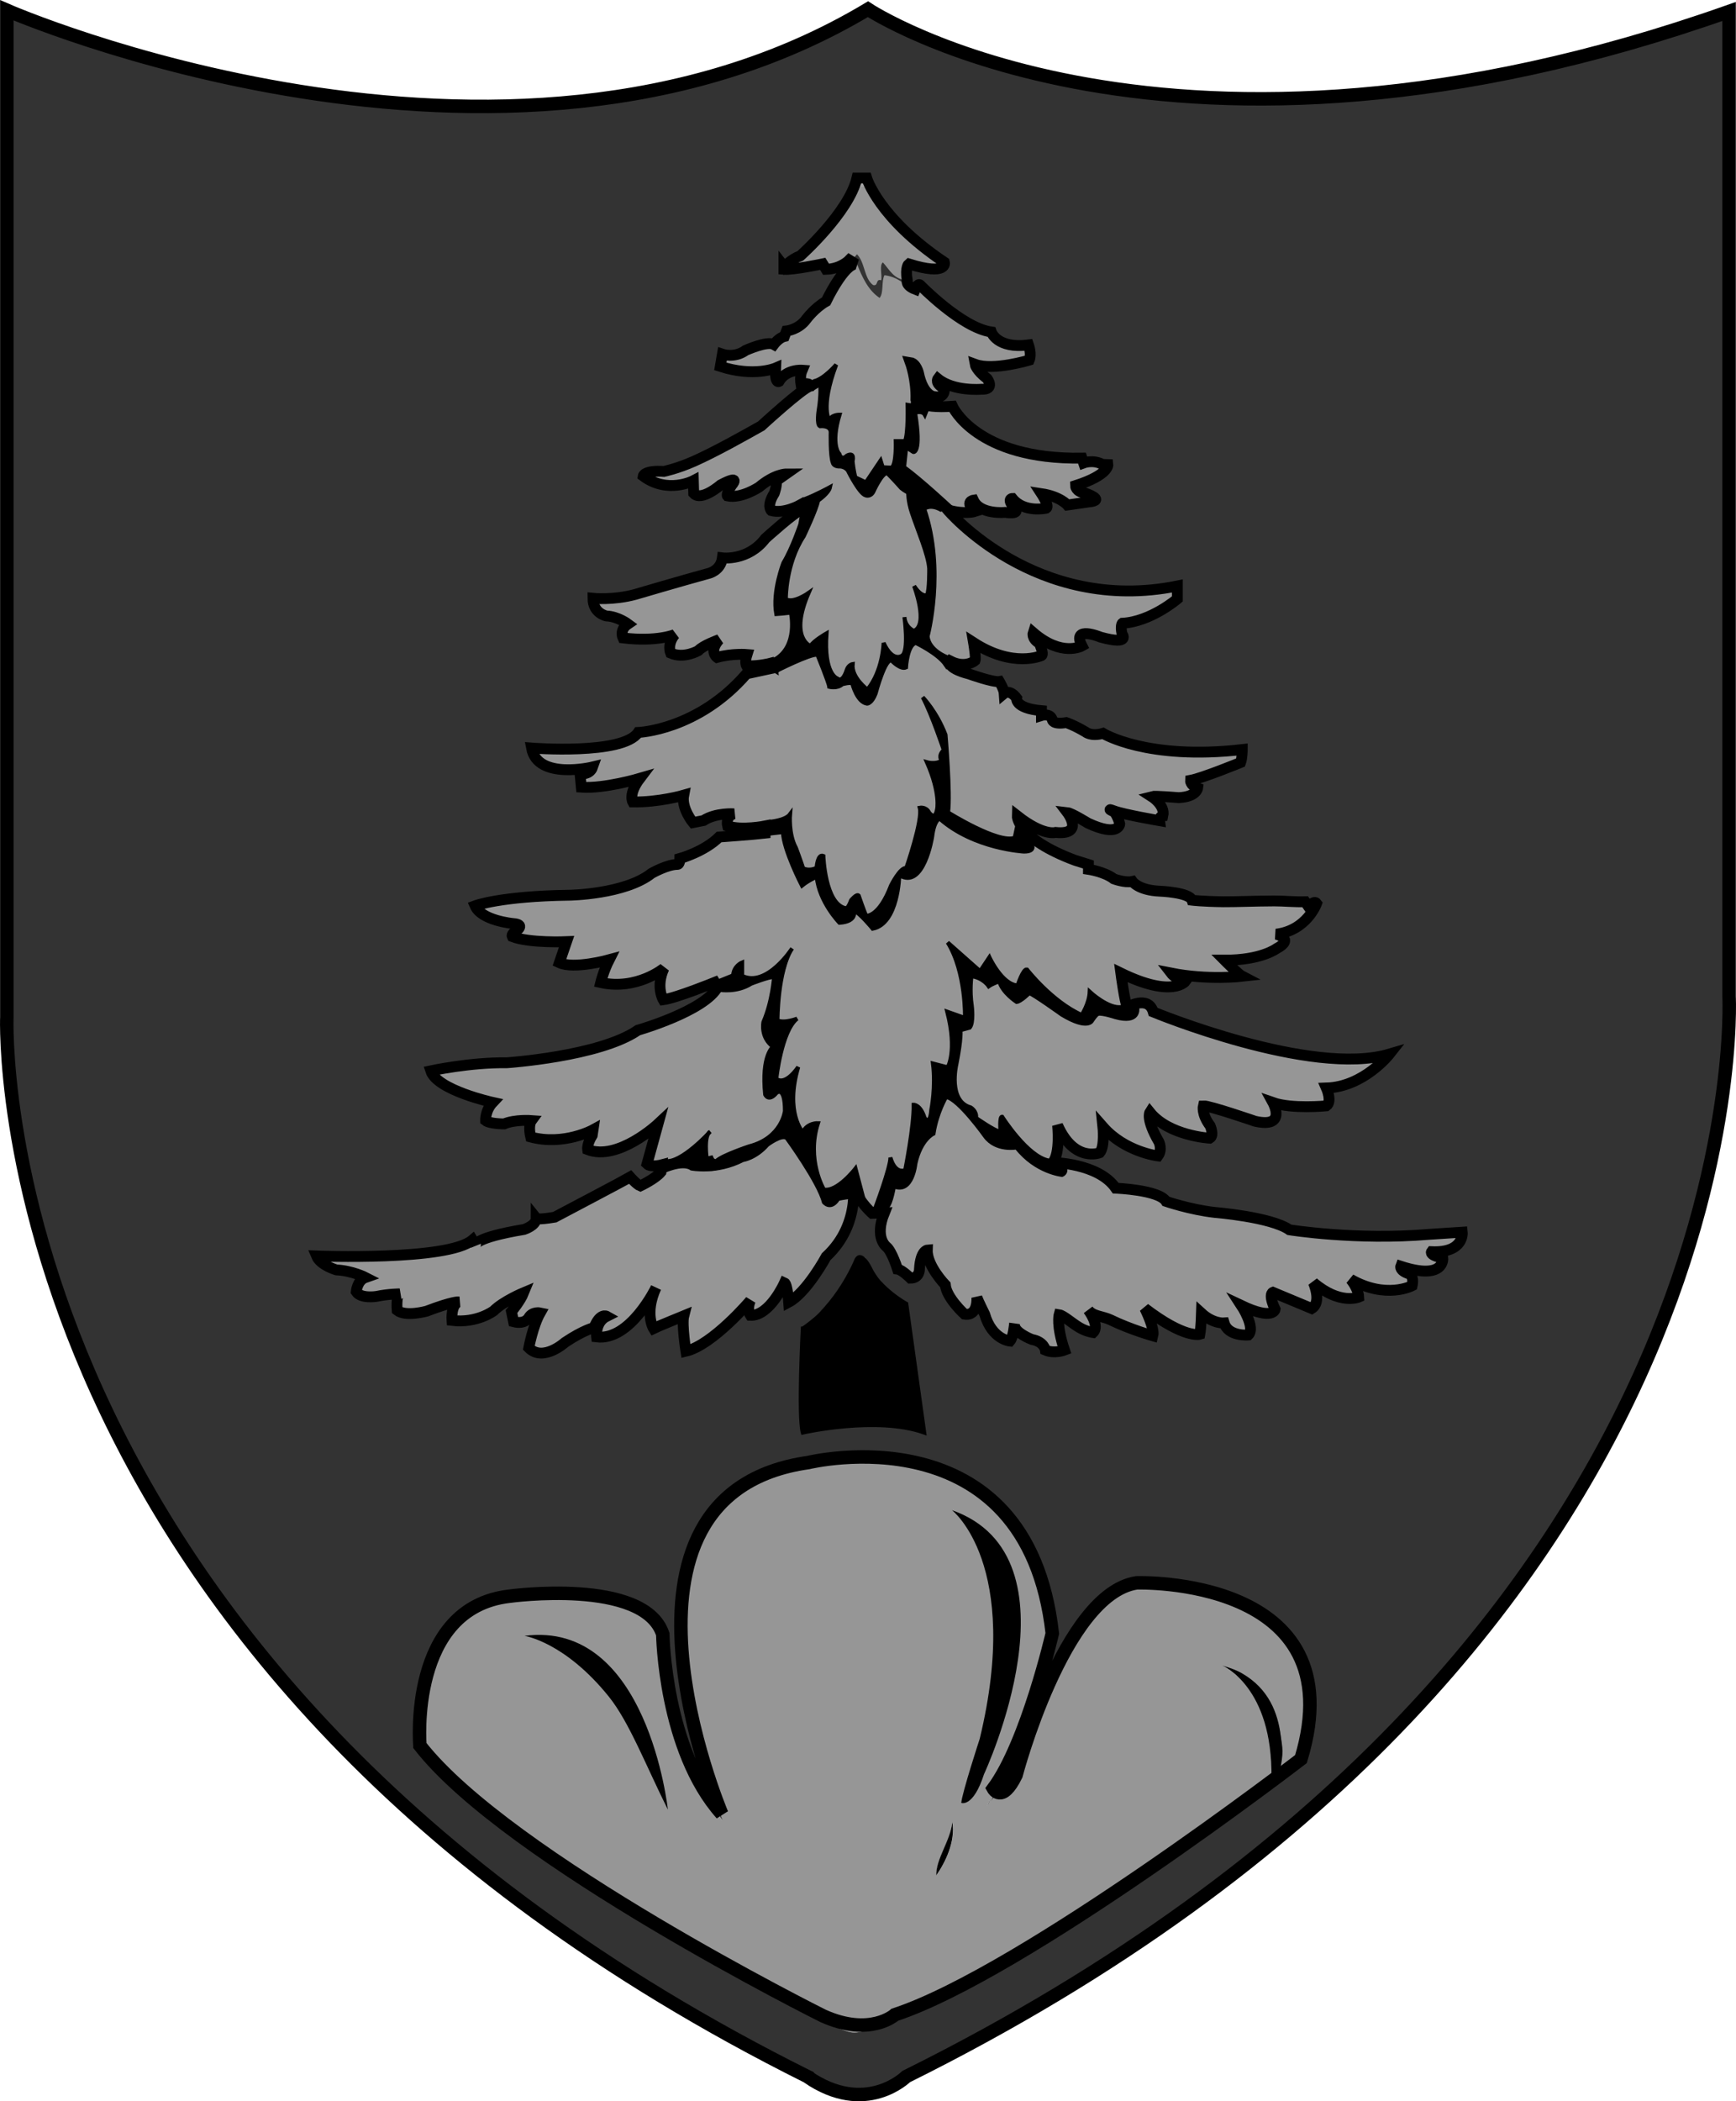 <?xml version="1.0" encoding="UTF-8"?> <svg xmlns="http://www.w3.org/2000/svg" id="Calque_2" viewBox="0 0 190.71 230.71"><defs><style> .cls-1, .cls-2, .cls-3 { fill: none; } .cls-4, .cls-5, .cls-6 { fill: #969696; } .cls-4, .cls-7 { fill-rule: evenodd; } .cls-2, .cls-3, .cls-8 { stroke: #000; } .cls-2, .cls-5 { stroke-width: 1.48px; } .cls-3 { stroke-width: 1.19px; } .cls-5 { stroke: #a6a6a6; } .cls-8 { stroke-width: .44px; } .cls-9 { fill: #333; } </style></defs><g id="Calque_1-2" data-name="Calque_1"><g><rect class="cls-5" x="26.16" y="19.76" width="135.97" height="140.04"></rect><path class="cls-4" d="M107.3,200.23c.34.44.48-.81,1.24-.53.53-2.13,1.74-3.6,3.02-4.98.11-1.43.84-2.24,1.6-3.02,1.04-4.65,3.22-8.16,4.62-12.45,1.42-1.13,2.64-2.46,4.8-2.85.61-.46.94-1.2,1.6-1.6.55.2,1.1-.04,1.42.18,4.82-1.84,9.2.76,12.27,2.49,1.15,1.4,1.81,3.29,3.2,4.45.54,3.08,1.17,6.06,2.13,8.71-.33.74-.45,1.69-.53,2.67-.91.16-1.11,1.02-2.14,1.07,1.16-4.86-1.73-10.48-6.05-11.38,3.68,2.13,5.45,6.17,5.16,12.27-9.75,7.98-20.85,15.81-33.26,22.23-1.86.96-3.81,1.88-6.22,3.02-1.76.83-4.72,2.72-6.4,2.67-1.63-.05-5.42-2.59-6.93-3.38-6.97-3.63-13.39-7.26-19.74-11.2-6.96-5.66-14.88-10.37-20.98-16.9.92-2.34-.13-6.65,1.78-8,0-.59.3-.89.17-1.6.97-1.69,2.92-2.42,3.56-4.44h.89c.85-1.52,3.63-1.12,4.8-2.31,2.13-.73,3.77-.17,5.87,0,.4.03.85-.27,1.24-.18,1.02.24,1.85.9,3.38,1.25,2.09.48,3.73,1.91,4.98,3.02.17,1.19.45,2.28.36,3.73,1.64,4.52,2.43,9.9,4.44,14.05.91.57,1.09,1.87,1.78,2.67-1.14-3.48-3.44-7.35-3.56-12.45-.09-.44-.47-.59-.53-1.07-.12-.46.2-1.83-.53-2.14.56-3.25-.95-7.47,1.07-9.96.05-1.86.58-3.44,1.24-4.8.2-.4.42-1.25.53-1.42.16-.23.83-.24,1.07-.53.31-.37.25-1.09.53-1.42.21-.24.8-.29,1.24-.71.69-.65,1.06-1.61,1.96-2.13.71-.41,1.81-.46,2.49-.89.7-.43,2.46-1.42,3.91-1.78,2.45-.61,7.68-1.08,10.49-.36,2.12.55,5.04,2.42,7.29,3.02,2.34,2.11,4.76,4.13,6.58,6.76.84,2.64,1.78,5.95,1.6,9.43-.15,2.92-1.69,5.52-1.6,8.36-1.55,3.34-3.18,6.88-4.63,10.31-.32.77-.47,1.63-1.24,2.13ZM102.86,205.92c1-1.43,2.12-3.69,1.78-5.87-.26,2.17-1.8,4-1.78,5.87Z"></path><path class="cls-7" d="M104.63,200.05c.34,2.18-.78,4.44-1.78,5.87-.03-1.86,1.51-3.7,1.78-5.87Z"></path><g><path class="cls-1" d="M85.25,40.53c.15.45-.34,1.53.36,1.42.36-.77,1.9-1.29,2.49-1.25,0,.59-.3.89-.17,1.6,1.93-.15,2.71-1.44,3.91-2.31-.36,1.81-1.77,4.15-.71,6.22.04-.55.63-.56,1.07-.71-.4,1.8-.85,3.27.18,4.8.71.17.53-.53,1.24-.36-.14,1.03.26,1.52.18,2.49.6.05.75.55,1.25.71.69-.73.97-1.87,1.6-2.67.37.04.05.78.36.89h.89c.51-.62.42-1.83.53-2.85h1.07c.35-1.07.1-2.74.18-4.09.69.16.63-.43,1.06-.53-.11-1.49-.09-3.11-.71-4.09,1.49.87.67,4.07,3.38,3.74-.13-.55.61-.22.36-.89-.4-.19-.7-.48-.71-1.07,1.1.99,3.68,1.4,5.51,1.07.27-1.64-1.14-1.59-1.42-2.67,2.09.58,3.87.02,6.05-.53-.04-.56.12-1.31-.18-1.6-1.4.07-3.54-.11-4.09-1.42-3.24-1.09-5.53-3.12-7.82-5.16-.47-.05-.14.69-.71.53-1-.6-1.76-1.43-3.2-1.6-.35.66-.07,1.95-.53,2.49-1.25-.82-1.9-2.24-2.49-3.74-2.07.48-2.24,2.85-3.38,4.27-1.68.81-2.2,2.78-4.27,3.2-.13.82-1.17.73-1.42,1.42-2.38-.21-4.1,1.61-5.69,1.07-.03.52-.48,1.1-.18,1.42,1.97.39,4.04.78,6.05.18Z"></path><path class="cls-1" d="M90.94,29.69c1.26-.4,2.48-.84,3.2-1.78.88.84.78,2.66,1.78,3.38.61.13.23-.72.89-.53.11-.6-.23-1.65.18-1.96.74.8,1.18,1.9,2.67,1.96.11-.54-.23-1.53.18-1.78,1.34.58,2.98.86,3.91-.18-1.41-1.55-3.85-2.08-4.63-4.27-1.7-.38-1.93-2.23-3.2-3.02-.2-.69-.73-1.05-.71-1.96-.52.16-.55.16-1.07,0-.31,1.59-1.53,2.26-1.78,3.91-1.86,1.17-2.76,3.29-4.44,4.62-.72.41-1.86.39-1.78,1.6,1.08-.16,2.84-.24,4.09-.71.42.06.11.84.71.71Z"></path><path class="cls-1" d="M76.18,52.8c.07.58-.23,1.54.36,1.6,1.33.2,2.91-1.67,4.09-1.6-.06.77-.83.84-.71,1.78,2.05.42,4.11-1.99,6.4-2.49-.19.4-.54.65-1.07.71.2,1.42-.99,2.28-.53,3.38,2.16.37,4.97-1.81,6.4-2.67-.21.67-.71,1.07-1.25,1.42-.99,3.81-3.57,6.04-3.56,10.85,1.07.41,1.62-.42,2.49-.71-.8,1.12-1.71,5.26.18,5.87.57-.5,1.08-1.05,1.78-1.42-.03,2.23-.06,4.44,1.42,5.16.82-.25.58-1.55,1.42-1.78.07,1.41.81,2.15,1.6,2.85,1.15-1.16,1.62-3.01,1.78-5.16.56.69.77,2.05,2.13,1.42.66-1.4,0-2.99.18-4.27.22.67.41,1.37,1.07,1.6,1.7-1.29.12-4.07,0-4.98.34.49.59,1.07,1.42,1.07,1.1-4.25-1.27-7.93-2.13-11.38-1.06-.43-1.36-1.61-2.31-2.13-1.18.42-.94,2.26-2.31,2.49-1.03-.75-1.45-2.1-2.14-3.2h-1.24c-.73-1.2-.17-2.68-.53-4.09-.24-.35-1.24.05-1.25-.53-.23-1.96.5-2.82.18-4.45-3.2.84-4.63,3.67-6.58,4.8-3.54,1.5-6.25,3.82-10.31,4.8-1,.08-2.43-.3-2.49.71,1.61,1.05,3.82,1.35,5.51.36Z"></path><path class="cls-1" d="M104.63,44.62c-2.03.16-2.09-.08-3.56-.36.1.49.56.63.53,1.25-.37-.1-.51-.44-1.06-.36-.01,1.43.58,3.55-.18,4.62-.26-.27-.53-.53-.89-.71-.01.76-.3,1.24-.18,2.13,1.45,1.63,3.58,2.58,4.98,4.27.98.07,2.21,1.46,2.84.71-.28-.14-.89-.86-.36-1.24.89,1.19,2.68,1.47,4.8,1.42.2-.75-1.05-.96-.36-1.6.78,1.09,2.11,1.26,3.73,1.07.25-.97-.56-.86-.53-1.6.9.46,2.27.46,2.85,1.25.98-.39,2.28-.06,3.2-.53-.39-1.2-1.97-.25-2.31-1.6,1.41-.55,3.08-.83,3.56-2.31-.95.07-2.01-1.07-2.67-.18,0-.24-.08-.39-.18-.53-5.78-.39-11.71-1.28-14.23-5.69Z"></path><path class="cls-1" d="M65.16,84.28c-.49.23-.62.81-1.42.71.04.56-.12,1.31.18,1.6,2.57.08,4.33-.65,6.4-1.07-.31.88-1.11,1.26-.89,2.67,2.37-.1,3.55-.2,5.69-.89,0,1.42.43,2.42,1.07,3.2,1.42-.1,3-1.17,4.45-1.07-.58.13-.73.7-.71,1.42,3.09.42,4.94-.06,6.93-1.42-.4,2.89.76,4.22,1.42,6.05.61.08,1-.07,1.42-.18.13-.59.09-1.34.71-1.42.37,2.47.57,5.12,2.49,6.05.62-.38.51-1.51,1.42-1.6.29.78.56,1.58.89,2.31,2.76-.51,2.1-4.42,4.45-5.33.7-2.27,1.5-4.32,1.42-6.58.96-.13.7.96,1.78.71.85-1.78-.27-4.4-1.07-5.69.78.24.91.02,1.6-.18-.22-.75.29-.78.36-1.25-.76-1.58-1.22-3.97-2.31-5.69,1.17,1.02,1.47,2.92,2.49,4.09.43,2.59-.1,6.15.36,8.71,1.99,1.2,4.58,2.58,7.11,2.67.56-.78-.12-1.68.36-2.49,1.53,1.52,3.49,2.45,5.87,1.6.19-.96-.22-1.32-.36-1.96,1.69.84,3.23,2.22,5.69,1.78.29-1-.73-1.63-.53-1.96,1.49.52,3.36.67,4.98,1.07,0-.31.14-.46.36-.53.09-1.52-.57-1.29-1.24-2.13,2.56-.07,3.51.67,5.16-.71-.12-.53-.8-.5-.89-1.07,1.78-.42,3.5-1.17,5.51-1.96.11-.43.25-.81.18-1.42-2.82.29-5.02.15-8.36,0-2.32-.11-5.42-.9-6.94-1.78-1.91.41-2.46-.73-3.55-1.07-.64-.2-1.36-.02-1.78-.18-.14-.05-.27-.6-.53-.71-.24-.1-.67.12-.89,0-.08-.05.07-.48,0-.53-.29-.22-1.09-.15-1.78-.53-.76-.43-1.84-2.14-2.31-1.24.02-.68-.45-.86-.54-1.42-4.04-.37-6.91-2.78-9.24-4.27-.71.54-.74,1.75-1.07,2.67-1.08.25-.81-.85-1.78-.71-.98,1.22-1.15,3.24-1.96,4.62-.34-.04-.39.2-.71.18-.69-.55-1.17-1.32-1.42-2.31-1.28-.2-1.46.78-2.49.36-.35-1.25-.97-2.24-1.25-3.56-2.97.41-4.91,1.85-7.82,2.31-3.1,3.01-6.46,5.75-11.92,6.4-2.31,2.07-7.85,1.63-11.73,1.6-.22,2.7,4.91,2.93,6.76,2.13Z"></path><path class="cls-1" d="M124.91,110.07c.13.9-.24,1.31-.53,1.78-1.58.15-2.38-.47-3.74-.53-.43.28-.46.96-1.07,1.07-2.95-.31-4.41-2.11-6.4-3.38-.59.25-.82.84-1.42,1.07-.52-.9-1.68-1.16-1.96-2.31-.62-.03-.75.43-1.24.53-.04-.9-1.1-.79-1.78-1.07-.44,1.56.4,3.97-.18,5.69-.44-.02-.86-.03-1.07.18.08,3.2-1.51,5.84.18,8.01.27.34,1.21.52,1.42.89.24.42-.04.67.18.89.62.63,2.07,1.33,2.67,1.42.11-.48-.23-1.41.18-1.6,1.45,2.04,2.79,4.21,5.51,4.98,1.27-.84.1-2.79.53-4.09.94,1.61,1.71,3.39,4.63,3.02.66-.77.39-2.23.35-2.85,1.44,1.65,3.46,2.71,6.05,3.2.87-1.5-1.48-3.07-.89-4.8,1.65,1.49,3.52,2.77,6.58,2.85.63-1.45-.93-1.96-.71-3.55,2.55.4,5.77,2.74,8,1.24.38-.92-.72-1.28-.35-1.6,1.72.69,3.84.34,5.87.36,0-.31.14-.46.36-.54.26-.85-.44-.74-.36-1.42,3.26-.3,5.47-1.65,6.94-3.73-9.48,1.55-18.13-1.56-25.96-4.62-.28-.67-.71-1.19-1.78-1.07Z"></path><path class="cls-1" d="M104.1,56c-1.17.19-1.72-.68-2.67-.18,1.68,4.05,1.69,10.38.36,14.23.61,1.82,3.47,3.63,5.33,2.49.13-.84-.2-1.22-.17-1.96,1.78,1.35,4.84,2.4,7.47,1.42.48-1.48-1.1-1.68-.89-2.31,1.45.87,3.22,2.03,5.34,1.24-1.23-2.66,2.34-.18,4.27-.71.47-.44-.11-1.54.18-1.78,2.39-.2,4.08-1.58,6.04-2.67v-1.42c-9.95,2.08-20.03-2.44-25.25-8.36Z"></path><path class="cls-1" d="M69.07,68.63c-.67.26-.76.84-.53,1.6,1.92.02,4.89.15,5.51-.53-.19.81-.77,1.17-.35,2.13,2.24.59,3.54-1.16,5.33-1.6-.38.36-.82,1.32-.36,1.96.79.2,2.17-.39,3.38-.36-.06.64-.27.86,0,1.42,3.87.08,5.76-2.25,4.8-6.05-.44.15-.95.23-1.6.18-.63-5.37,2.5-6.98,2.84-11.38-3.09,1.48-4.59,5.47-8.71,5.34-.27.38-.2,1.11-.71,1.24-1.73,1.11-4.77,1.4-6.76,2.13-2.29.84-4.33.94-6.76,1.07.13,2.44,2.76,1.75,3.91,2.85Z"></path><path class="cls-1" d="M56.97,101.53c.2.91-.71.71-.71,1.42,1.53.32,3.97.68,6.05.53-.17.89-.73,1.4-.89,2.31,1.67.35,3.72.31,5.51-.36-.32.86-.91,1.46-.89,2.67,2.56.4,5.91-.66,6.94-1.78-.46,1.01-.77,2.43-.18,3.56,3.02-.42,5.02-1.85,7.65-2.67.18-.53.63-1.73,1.07-1.42-.41.19-.07,1.12-.18,1.6,2.99.65,4.1-1.88,5.69-3.2-.96,2.27-1.68,5.45-1.78,8,1.02.25,1.8-.69,2.31-.36-1.5,1.48-2.39,4.46-2.31,6.93,1.29.05,1.42-1.07,2.31-1.42-.33,2.46-.89,4.99.36,6.94.51.33.89-1,1.78-.89-.7,2.47-.31,5.84,1.07,7.29,1.6.18,2.15-.69,2.85-1.42.15,1.93,1.08,3.07,2.13,4.09,1.11-1.74,1.74-3.96,2.14-6.4.23.83.33,1.8,1.6,1.6.27-2.3,1.13-4.08.89-7.29.82.31.75,1.5,1.6,1.78.88-1.32.86-4.26.53-6.22.48.18.94.37,1.6.36,1.11-1.84.46-4.45,0-6.05.57.31,1.24.53,1.95.71.23-2.96-.84-6.15-1.95-8.36.97,1.28,2.26,2.24,3.55,3.2.49-.34.62-1.04,1.07-1.42.65,1.36,1.32,2.71,3.02,3.02.53-.42.23-1.67,1.07-1.78,1.72,1.96,3.65,3.69,6.04,4.98.34-1,1.17-2.05.89-2.67.77,1.29,2.72,2.12,4.09,1.78-.09-1.39-.68-2.28-.71-3.74,1.66.7,5.19,2.76,7.11.89-.19-.55-1.27-.12-1.6-.89,2.29.74,5.35.69,7.83.36-.68-.71-1.18-.94-1.96-1.78,2.08-.19,5.43-.28,6.58-1.96.25-.84-.8-.39-.89-.89,2.3-.3,3.78-1.44,4.44-3.38-.61-.29-.53.02-.89.36-.1-.59-.37-.49-.71-.53-3.7-.43-8.41.38-12.09-.18-1.11-1.39-5.11-.3-6.4-1.96-2.22.09-2.98-1.29-4.98-1.42v-.53c-2.11-.31-4.07-2.17-6.4-2.85-.05.54.19,1.38-.36,1.42-4.24-.21-7.13-1.76-9.61-3.74.08.64-.32.24-.18-.18-1.26,2.27-.64,7.27-4.27,6.58-.6,2.31-.46,5.34-2.85,5.87-.66-.76-1.32-1.53-2.14-2.13.04.99-.67,1.22-1.42,1.42-1.7-.9-1.82-3.4-2.67-5.16-.34.55-1.17.61-1.6,1.07-1.06-1.6-1.54-3.79-2.13-5.87-2.16.22-4.14.27-6.93.53-1.28.91-2.52,1.86-4.27,2.31.05.41-.04.67-.36.71-2.55.61-5.06,2.45-8.18,3.02-4.54.84-9.77,0-14.05,1.42.6,1.68,3.78,1.98,4.8,2.13Z"></path><path class="cls-1" d="M137.89,177.46c-3.07-1.72-7.45-4.33-12.27-2.49-.32-.22-.87.02-1.42-.18-.66.4-.99,1.14-1.6,1.6-2.16.39-3.38,1.72-4.8,2.85-1.4,4.29-3.58,7.8-4.62,12.45-.76.79-1.49,1.59-1.6,3.02-1.29,1.38-2.49,2.85-3.02,4.98-.76-.27-.91.97-1.24.53.77-.51.92-1.36,1.24-2.13,1.44-3.43,3.08-6.97,4.63-10.31-.09-2.84,1.45-5.44,1.6-8.36.18-3.47-.76-6.79-1.6-9.43-1.82-2.63-4.24-4.65-6.58-6.76-2.25-.6-5.17-2.48-7.29-3.02-2.82-.73-8.04-.25-10.49.36-1.46.36-3.22,1.34-3.91,1.78-.68.42-1.77.47-2.49.89-.89.52-1.27,1.48-1.96,2.13-.45.42-1.03.47-1.24.71-.28.33-.22,1.05-.53,1.42-.24.29-.91.3-1.07.53-.11.17-.34,1.02-.53,1.42-.66,1.36-1.2,2.94-1.24,4.8-2.02,2.49-.51,6.71-1.07,9.96.73.31.42,1.68.53,2.14.06.47.44.62.53,1.07.12,5.1,2.42,8.97,3.56,12.45-.69-.79-.87-2.1-1.78-2.67-2.01-4.15-2.8-9.53-4.44-14.05.09-1.45-.18-2.54-.36-3.73-1.25-1.11-2.89-2.55-4.98-3.02-1.53-.35-2.36-1.01-3.38-1.25-.39-.09-.84.21-1.24.18-2.1-.17-3.74-.73-5.87,0-1.17,1.2-3.95.79-4.8,2.31h-.89c-.64,2.03-2.58,2.75-3.56,4.44.12.72-.17,1.02-.17,1.6-1.91,1.35-.86,5.66-1.78,8,6.1,6.52,14.02,11.23,20.98,16.9,6.35,3.94,12.77,7.57,19.74,11.2,1.51.79,5.3,3.33,6.93,3.38,1.68.05,4.64-1.83,6.4-2.67,2.42-1.15,4.37-2.06,6.22-3.02,12.41-6.42,23.51-14.25,33.26-22.23.29-6.1-1.48-10.14-5.16-12.27,4.32.9,7.2,6.52,6.05,11.38,1.02-.04,1.23-.9,2.14-1.07.09-.98.2-1.93.53-2.67-.96-2.65-1.6-5.64-2.13-8.71-1.4-1.15-2.05-3.05-3.2-4.45Z"></path><path class="cls-1" d="M155.85,135.68c-3.49-.21-8.19.03-13.16-.53-1.46-.17-2.68-.9-4.27-1.25-3.45-.75-7.1-.67-10.31-1.96-.06-.02-.22-.47-.36-.53-1.68-.82-3.3-.36-4.8-.89-.64-.23-.89-.94-1.42-1.25-1.43-.83-3.01-1.12-4.27-1.6-.29.37-.14,1.17-.54,1.42-1.84-.88-3.71-1.74-4.98-3.2-4.21.46-4.63-4.38-7.83-5.51-.84.99-1.01,2.66-1.42,4.09-2.01.95-1.71,4.22-3.02,5.87h-1.24c-.31,2.18-2.09,3.43-1.24,6.22.68.74,1.44,1.4,1.42,2.85.88.06,1.02.88,1.78,1.07,1.23-.37.54-2.66,1.6-3.2.7,1.2.59,3.2,1.96,3.73.37,1.47,1.2,2.47,2.13,3.38.54.13.65-.18,1.07-.18.2-.51.04-1.39.36-1.78,1.18,1.66,1.17,4.52,3.73,4.8.44-.27-.11-1.53.36-1.78.6,1.47,2.53,1.62,3.38,2.85.86-.05,1.42.39,2.13,0-.17-1.53-.94-2.23-.54-3.91,1.57.67,1.75,1.67,3.74,1.96.74-1.08-.67-2.06-.54-2.49,2.5.72,4.37,2.95,7.12,2.84.16-1.46-.43-2.18-.89-3.02,1.96,1.01,3.1,2.83,6.05,2.85.54-.69-.32-1.75.18-2.31.85.33,1.21,1.16,2.49,1.07.17,1.19,1.49,1.23,2.67,1.42.77-1.41-.61-2.08-.71-3.2.95.58,2.62.92,3.56.53.25-.91-.73-1.51-.18-2.13,1.33.68,2.84,1.19,4.27,1.78,1.09-.55.12-2.43.18-2.85,1.17.96,3.15,2.42,4.98,1.6.09-1.03-.59-1.3-.89-1.96,1.69,1.06,4.54,1.85,6.76.71v-1.07c-.28-.5-1.18-.36-1.24-1.07,1.55.37,4.35,1.36,4.62-.71-.13-.58-1.21-.21-1.24-.89,1.35-.1,2.84-.13,3.56-1.25.15-.5-.25-.46-.18-.89-1.52.37-3.89.41-4.8.36Z"></path><path class="cls-1" d="M88.09,157.37c3.62-1.1,9.99-1.37,13.52,0-.55-4.9-1.53-9.38-2.13-14.23-1.78-.77-2.5-2.59-3.91-3.73-.48-.34-.04-1.62-1.07-1.42h-.36c-.99,3.7-3.78,5.59-6.05,8,.14,3.41-.3,7.76,0,11.38Z"></path><path class="cls-1" d="M49.68,145.1c3.77.1,5.41-1.94,7.82-3.2-.45.73-.56,1.81-1.42,2.13.13.41.16.91.36,1.25,1.63.33,1.62-.99,2.85-1.07-.59,1.13-.89,2.55-1.25,3.91,2.6,1.59,4.71-1.72,7.29-2.31.16-.56.72-1.64,1.24-1.25-.75.37-1.07,1.19-1.07,2.31,3.45.12,4.77-3.4,6.58-5.51-.42,1.31-1.08,3.23-.36,4.62,1.44-.21,2.05-1.27,3.38-1.6-.11,1.24-.11,2.79.18,4.09,3.26-1.01,5.08-3.46,7.11-5.69-.15.44-.35,1.38,0,1.78,2.25-.24,2.53-2.44,3.74-3.73.72.23.04,1.86.53,2.31,1.59-1.44,3.12-2.93,4.09-4.98,1.73-1.43,3.4-3.81,2.85-6.93-1.77-.41-1.52,1.2-3.02,1.07-.91-2.88-2.78-4.81-4.09-7.29-2.3-.11-2.57,1.81-4.62,1.96-.03.21.03.51-.18.53-1.37-.02-2.12.95-3.55,1.07-1.28.1-2.55-.69-3.74-.53-1.62.21-2.62,1.52-3.91,2.13-.54-.17-.71-.72-1.25-.89-2.65,1.62-5.71,2.83-8.36,4.44-.52.06-2.19.29-1.96.18-.02,0-.11.48-.18.53-1.66,1.3-4.39.7-6.23,2.14-.58.22-.14-.58-.71-.36-4.55,2.28-12.69,1.41-17.07,1.78.42,1.64,3.23,1.56,5.34,2.31-.54.36-.95.83-.89,1.78,1.18.89,3.48-.11,4.8,0-.46.31-.36,1.18-.36,1.95,2.03.83,5.15-.92,6.76-1.07-.74.2-.76,1.14-.71,2.13Z"></path><path class="cls-1" d="M54.13,121.09c-.29.6-1.05,1.47-.71,2.13,2.13.61,3.7-.33,4.98-.18-.13.65-.31,1.35,0,1.96,1.82.39,5.25.13,6.76-.89.16,1.1-.77,1.12-.54,2.31,2.52.82,5.96-1.31,7.65-3.02-.38,1.52-1.01,2.79-1.07,4.62,2.62.39,5.38-2.38,6.58-3.91.04.14.15.21.36.18-.97.21-.37,2-.54,3.02.57-.15.55.28.89.35,3.2-1.78,9.48-2.84,7.29-7.82-.85-.08-.67.87-1.78.53-.19-1.66.31-3.89.71-5.51-2.26-1.95.58-4.94.36-7.65-2.34.11-3.91,2.22-6.23,1.25-2.33,1.99-4.82,3.83-8.54,4.44-.3.17-.36.59-.71.71-3.59.94-7.73,2.51-12.09,3.02-3.75.44-7.75-.18-10.14,1.07,1.38,2,4.28,2.48,6.76,3.38Z"></path><path class="cls-9" d="M189.99,103.31V1.23c-12.95,4.6-29.11,9.27-47.3,9.42-18.01.16-35.52-2.11-47.3-9.42-11.68,7.67-28.41,10.83-46.95,10.31C29.96,11.03,14.6,6.17.96,1.23c-.06-.29-.25.01-.18.36v100.65c0,6.91-.4,13.64.53,19.74,1.73,11.32,4.87,21.79,9.25,31.12,8.47,18.07,20.24,32.93,34.68,45.88,12.2,10.95,26.18,20.85,41.97,28.28,2.16,1.02,5.57,2.94,7.29,2.84,1.71-.1,4.91-2.18,6.94-3.2,15.57-7.8,30.75-17.43,42.86-27.92,14.99-12.99,26.6-27.87,35.57-46.06,4.65-9.44,7.28-19.21,9.43-30.23,1.07-5.49.71-12.6.71-19.38ZM152.65,115.76c-1.47,2.09-3.68,3.44-6.94,3.73-.09.68.62.57.36,1.42-.22.08-.36.23-.36.54-2.03-.01-4.14.33-5.87-.36-.37.32.73.68.35,1.6-2.23,1.5-5.45-.84-8-1.24-.22,1.6,1.34,2.1.71,3.55-3.06-.08-4.92-1.36-6.58-2.85-.59,1.73,1.75,3.3.89,4.8-2.59-.5-4.61-1.55-6.05-3.2.04.61.31,2.08-.35,2.85-2.92.37-3.68-1.42-4.63-3.02-.44,1.3.74,3.25-.53,4.09-2.72-.77-4.06-2.93-5.51-4.98-.41.19-.07,1.12-.18,1.6-.6-.09-2.05-.79-2.67-1.42-.22-.22.06-.47-.18-.89-.21-.37-1.15-.54-1.42-.89-1.69-2.16-.1-4.8-.18-8.01.21-.2.63-.2,1.07-.18.58-1.72-.26-4.13.18-5.69.68.27,1.74.16,1.78,1.07.49-.1.62-.56,1.24-.53.27,1.15,1.44,1.41,1.96,2.31.6-.23.84-.82,1.42-1.07,1.99,1.27,3.45,3.07,6.4,3.38.61-.11.64-.79,1.07-1.07,1.36.06,2.16.69,3.74.53.3-.47.66-.88.53-1.78,1.07-.12,1.5.4,1.78,1.07,7.83,3.06,16.48,6.17,25.96,4.62ZM129.35,64.36v1.42c-1.97,1.09-3.66,2.47-6.04,2.67-.29.24.3,1.34-.18,1.78-1.93.53-5.5-1.95-4.27.71-2.12.78-3.88-.37-5.34-1.24-.2.63,1.38.83.89,2.31-2.63.98-5.69-.07-7.47-1.42-.02.73.31,1.11.17,1.96-1.87,1.14-4.72-.67-5.33-2.49,1.33-3.85,1.32-10.18-.36-14.23.95-.5,1.5.37,2.67.18,5.22,5.92,15.3,10.44,25.25,8.36ZM119.04,50.85c.66-.9,1.72.24,2.67.18-.48,1.48-2.15,1.76-3.56,2.31.35,1.35,1.92.4,2.31,1.6-.93.48-2.22.14-3.2.53-.58-.79-1.95-.78-2.85-1.25-.03.74.79.64.53,1.6-1.62.19-2.96.02-3.73-1.07-.69.64.56.85.36,1.6-2.12.05-3.92-.23-4.8-1.42-.54.38.07,1.1.36,1.24-.64.75-1.87-.65-2.84-.71-1.4-1.69-3.53-2.64-4.98-4.27-.12-.89.17-1.38.18-2.13.36.18.62.44.89.71.76-1.08.17-3.19.18-4.62.56-.09.69.25,1.06.36.03-.62-.43-.75-.53-1.25,1.46.27,1.53.52,3.56.36,2.51,4.41,8.45,5.3,14.23,5.69.1.14.19.29.18.53ZM87.92,28.09c1.68-1.34,2.59-3.46,4.44-4.62.25-1.65,1.47-2.33,1.78-3.91.52.16.55.16,1.07,0-.02.91.51,1.27.71,1.96,1.27.8,1.5,2.65,3.2,3.02.77,2.19,3.21,2.72,4.63,4.27-.94,1.04-2.58.76-3.91.18-.4.25-.07,1.24-.18,1.78-1.48-.06-1.93-1.16-2.67-1.96-.41.31-.07,1.36-.18,1.96-.66-.19-.28.67-.89.53-1.01-.72-.9-2.54-1.78-3.38-.72.94-1.94,1.37-3.2,1.78-.6.13-.29-.66-.71-.71-1.25.47-3.01.55-4.09.71-.08-1.21,1.06-1.19,1.78-1.6ZM79.38,38.93c1.59.54,3.31-1.27,5.69-1.07.25-.69,1.29-.6,1.42-1.42,2.07-.42,2.59-2.39,4.27-3.2,1.13-1.42,1.31-3.79,3.38-4.27.59,1.49,1.24,2.91,2.49,3.74.47-.54.18-1.83.53-2.49,1.44.17,2.2,1,3.2,1.6.57.16.25-.59.71-.53,2.29,2.04,4.59,4.07,7.82,5.16.55,1.31,2.69,1.49,4.09,1.42.3.3.14,1.04.18,1.6-2.18.56-3.96,1.11-6.05.53.29,1.08,1.7,1.03,1.42,2.67-1.83.33-4.41-.08-5.51-1.07,0,.59.31.87.71,1.07.25.67-.49.34-.36.89-2.71.33-1.88-2.86-3.38-3.74.61.98.6,2.6.71,4.09-.43.1-.38.69-1.06.53-.08,1.35.17,3.02-.18,4.09h-1.07c-.11,1.01-.02,2.23-.53,2.85h-.89c-.31-.11.01-.85-.36-.89-.63.79-.91,1.93-1.6,2.67-.49-.16-.65-.66-1.25-.71.08-.97-.31-1.46-.18-2.49-.71-.18-.53.53-1.24.36-1.02-1.53-.58-3-.18-4.8-.44.16-1.02.16-1.07.71-1.06-2.07.35-4.42.71-6.22-1.2.87-1.99,2.16-3.91,2.31-.12-.71.17-1.02.17-1.6-.59-.05-2.13.48-2.49,1.25-.7.11-.21-.98-.36-1.42-2.01.6-4.08.21-6.05-.18-.3-.32.15-.9.18-1.42ZM73.16,51.74c4.06-.98,6.78-3.3,10.31-4.8,1.95-1.14,3.38-3.96,6.58-4.8.32,1.63-.41,2.48-.18,4.45,0,.59,1.01.18,1.25.53.37,1.41-.2,2.88.53,4.09h1.24c.68,1.1,1.11,2.45,2.14,3.2,1.37-.23,1.13-2.07,2.31-2.49.95.53,1.25,1.71,2.31,2.13.86,3.45,3.24,7.13,2.13,11.38-.84,0-1.08-.58-1.42-1.07.12.91,1.7,3.69,0,4.98-.65-.24-.85-.94-1.07-1.6-.18,1.28.48,2.86-.18,4.27-1.36.63-1.57-.73-2.13-1.42-.16,2.15-.63,4-1.78,5.16-.79-.69-1.53-1.44-1.6-2.85-.84.23-.6,1.53-1.42,1.78-1.48-.71-1.46-2.93-1.42-5.16-.69.37-1.21.92-1.78,1.42-1.89-.6-.98-4.75-.18-5.87-.86.29-1.42,1.12-2.49.71,0-4.81,2.57-7.03,3.56-10.85.54-.35,1.03-.75,1.25-1.42-1.44.85-4.24,3.03-6.4,2.67-.46-1.1.73-1.96.53-3.38.53-.06.87-.31,1.07-.71-2.29.5-4.35,2.91-6.4,2.49-.11-.94.65-1.01.71-1.78-1.18-.07-2.76,1.81-4.09,1.6-.59-.06-.28-1.03-.36-1.6-1.69,1-3.9.7-5.51-.36.05-1.01,1.49-.64,2.49-.71ZM71.91,64.72c1.99-.73,5.03-1.03,6.76-2.13.51-.14.44-.86.71-1.24,4.12.14,5.62-3.85,8.71-5.34-.34,4.4-3.47,6.01-2.84,11.38.65.06,1.16-.03,1.6-.18.96,3.8-.93,6.13-4.8,6.05-.27-.57-.06-.78,0-1.42-1.2-.04-2.59.56-3.38.36-.46-.64-.02-1.6.36-1.96-1.79.44-3.09,2.19-5.33,1.6-.41-.96.16-1.32.35-2.13-.62.68-3.59.56-5.51.53-.22-.76-.14-1.34.53-1.6-1.15-1.1-3.78-.41-3.91-2.85,2.42-.13,4.47-.23,6.76-1.07ZM70.13,80.54c5.46-.65,8.82-3.39,11.92-6.4,2.91-.46,4.85-1.9,7.82-2.31.28,1.32.9,2.31,1.25,3.56,1.02.42,1.21-.56,2.49-.36.26.99.73,1.76,1.42,2.31.32.02.37-.22.71-.18.81-1.38.98-3.4,1.96-4.62.96-.13.7.96,1.78.71.33-.91.36-2.13,1.07-2.67,2.33,1.49,5.21,3.9,9.24,4.27.09.57.56.74.54,1.42.46-.89,1.55.81,2.31,1.24.69.38,1.49.31,1.78.53.07.06-.08.49,0,.53.22.12.65-.1.89,0,.26.11.4.66.53.71.42.16,1.14-.02,1.78.18,1.09.34,1.64,1.47,3.55,1.07,1.51.88,4.61,1.67,6.94,1.78,3.34.15,5.53.29,8.36,0,.08.61-.07,1-.18,1.42-2.01.79-3.73,1.53-5.51,1.96.09.56.77.53.89,1.07-1.65,1.38-2.59.64-5.16.71.67.84,1.33.61,1.24,2.13-.22.08-.37.23-.36.53-1.62-.39-3.48-.55-4.98-1.07-.19.32.82.95.53,1.96-2.46.45-3.99-.94-5.69-1.78.13.64.54,1,.36,1.96-2.38.85-4.34-.08-5.87-1.6-.47.81.2,1.71-.36,2.49-2.53-.09-5.12-1.47-7.11-2.67-.45-2.57.08-6.12-.36-8.71-1.02-1.17-1.32-3.06-2.49-4.09,1.09,1.72,1.55,4.11,2.31,5.69-.07.47-.57.5-.36,1.25-.69.2-.82.42-1.6.18.8,1.29,1.92,3.91,1.07,5.69-1.08.25-.82-.85-1.78-.71.08,2.26-.72,4.31-1.42,6.58-2.35.91-1.69,4.83-4.45,5.33-.33-.73-.6-1.53-.89-2.31-.92.09-.8,1.22-1.42,1.6-1.92-.93-2.11-3.58-2.49-6.05-.63.09-.58.84-.71,1.42-.43.11-.81.25-1.42.18-.66-1.83-1.82-3.16-1.42-6.05-1.99,1.36-3.85,1.84-6.93,1.42-.02-.73.14-1.29.71-1.42-1.45-.1-3.03.97-4.45,1.07-.64-.79-1.06-1.78-1.07-3.2-2.15.69-3.32.79-5.69.89-.22-1.41.58-1.79.89-2.67-2.07.42-3.83,1.15-6.4,1.07-.3-.3-.14-1.04-.18-1.6.81.1.94-.48,1.42-.71-1.84.79-6.98.56-6.76-2.13,3.89.02,9.42.47,11.73-1.6ZM66.22,97.97c3.12-.58,5.63-2.41,8.18-3.02.31-.04.41-.31.36-.71,1.74-.45,2.98-1.4,4.27-2.31,2.8-.26,4.78-.31,6.93-.53.59,2.08,1.07,4.27,2.13,5.87.44-.45,1.26-.52,1.6-1.07.85,1.76.96,4.25,2.67,5.16.75-.2,1.46-.43,1.42-1.42.82.61,1.48,1.37,2.14,2.13,2.38-.52,2.25-3.56,2.85-5.87,3.63.69,3.01-4.31,4.27-6.58-.15.42.25.82.18.18,2.48,1.97,5.36,3.53,9.61,3.74.55-.04.3-.89.36-1.42,2.33.67,4.29,2.53,6.4,2.85v.53c2.01.13,2.76,1.51,4.98,1.42,1.29,1.66,5.29.57,6.4,1.96,3.68.56,8.39-.26,12.09.18.35.04.62-.05.71.53.36-.33.28-.65.89-.36-.67,1.94-2.14,3.07-4.44,3.38.09.5,1.14.05.89.89-1.15,1.68-4.5,1.76-6.58,1.96.78.84,1.27,1.07,1.96,1.78-2.48.33-5.54.38-7.83-.36.33.77,1.41.33,1.6.89-1.92,1.87-5.45-.19-7.11-.89.03,1.45.62,2.34.71,3.74-1.37.34-3.32-.49-4.09-1.78.28.61-.55,1.66-.89,2.67-2.39-1.28-4.33-3.02-6.04-4.98-.84.11-.54,1.36-1.07,1.78-1.71-.31-2.37-1.66-3.02-3.02-.45.39-.58,1.08-1.07,1.42-1.29-.96-2.58-1.92-3.55-3.2,1.12,2.21,2.18,5.39,1.95,8.36-.71-.18-1.38-.4-1.95-.71.46,1.6,1.11,4.21,0,6.05-.66.01-1.13-.18-1.6-.36.33,1.96.35,4.91-.53,6.22-.85-.27-.78-1.47-1.6-1.78.24,3.21-.61,4.99-.89,7.29-1.27.2-1.37-.77-1.6-1.6-.4,2.45-1.03,4.67-2.14,6.4-1.05-1.02-1.99-2.16-2.13-4.09-.69.73-1.24,1.61-2.85,1.42-1.38-1.45-1.76-4.82-1.07-7.29-.89-.11-1.26,1.22-1.78.89-1.25-1.95-.69-4.47-.36-6.94-.89.36-1.02,1.47-2.31,1.42-.08-2.48.81-5.45,2.31-6.93-.51-.33-1.29.6-2.31.36.11-2.55.82-5.74,1.78-8-1.59,1.32-2.7,3.85-5.69,3.2.11-.48-.23-1.41.18-1.6-.44-.31-.89.89-1.07,1.42-2.62.82-4.63,2.25-7.65,2.67-.59-1.13-.28-2.55.18-3.56-1.02,1.11-4.37,2.18-6.94,1.78-.02-1.21.56-1.81.89-2.67-1.8.66-3.84.7-5.51.36.16-.91.72-1.42.89-2.31-2.08.15-4.51-.21-6.05-.53,0-.71.91-.51.71-1.42-1.02-.15-4.21-.45-4.8-2.13,4.28-1.42,9.51-.58,14.05-1.42ZM88.09,145.99c2.27-2.41,5.06-4.3,6.05-8h.36c1.03-.2.59,1.08,1.07,1.42,1.41,1.14,2.13,2.97,3.91,3.73.61,4.85,1.59,9.32,2.13,14.23-3.53-1.37-9.9-1.1-13.52,0-.3-3.62.14-7.97,0-11.38ZM57.51,116.65c4.37-.52,8.51-2.08,12.09-3.02.35-.12.41-.54.71-.71,3.71-.61,6.2-2.45,8.54-4.44,2.32.98,3.89-1.13,6.23-1.25.23,2.71-2.62,5.69-.36,7.65-.41,1.62-.9,3.85-.71,5.51,1.11.33.93-.61,1.78-.53,2.19,4.98-4.09,6.04-7.29,7.82-.34-.08-.32-.51-.89-.35.17-1.02-.44-2.81.54-3.02-.21.03-.32-.04-.36-.18-1.2,1.54-3.96,4.3-6.58,3.91.06-1.83.69-3.1,1.07-4.62-1.69,1.71-5.13,3.84-7.65,3.02-.24-1.19.69-1.21.54-2.31-1.51,1.01-4.94,1.28-6.76.89-.31-.6-.13-1.3,0-1.96-1.28-.15-2.85.78-4.98.18-.34-.66.42-1.54.71-2.13-2.48-.9-5.38-1.38-6.76-3.38,2.39-1.25,6.39-.62,10.14-1.07ZM43.64,144.03c0-.77-.11-1.65.36-1.95-1.32-.11-3.62.89-4.8,0-.06-.95.36-1.42.89-1.78-2.1-.75-4.91-.67-5.34-2.31,4.38-.37,12.52.5,17.07-1.78.58-.22.14.58.71.36,1.84-1.43,4.56-.84,6.23-2.14.06-.05.16-.52.18-.53-.24.11,1.44-.11,1.96-.18,2.65-1.62,5.71-2.83,8.36-4.44.54.17.71.72,1.25.89,1.29-.61,2.29-1.92,3.91-2.13,1.19-.16,2.45.63,3.74.53,1.43-.11,2.18-1.08,3.55-1.07.21-.03.15-.32.18-.53,2.05-.14,2.32-2.06,4.62-1.96,1.31,2.48,3.18,4.41,4.09,7.29,1.5.14,1.25-1.48,3.02-1.07.55,3.12-1.12,5.5-2.85,6.93-.97,2.05-2.5,3.54-4.09,4.98-.5-.45.19-2.08-.53-2.31-1.2,1.29-1.49,3.49-3.74,3.73-.35-.4-.15-1.34,0-1.78-2.03,2.24-3.86,4.68-7.11,5.69-.29-1.3-.29-2.85-.18-4.09-1.33.33-1.94,1.39-3.38,1.6-.73-1.4-.06-3.32.36-4.62-1.81,2.11-3.13,5.63-6.58,5.51,0-1.13.31-1.94,1.07-2.31-.53-.4-1.08.69-1.24,1.25-2.58.59-4.7,3.91-7.29,2.31.36-1.36.66-2.78,1.25-3.91-1.22.08-1.21,1.4-2.85,1.07-.2-.33-.23-.84-.36-1.25.86-.33.97-1.4,1.42-2.13-2.41,1.26-4.05,3.3-7.82,3.2-.05-1-.03-1.93.71-2.13-1.61.15-4.73,1.9-6.76,1.07ZM142.69,193.29c-.91.16-1.11,1.02-2.14,1.07,1.16-4.86-1.73-10.48-6.05-11.38,3.68,2.13,5.45,6.17,5.16,12.27-9.75,7.98-20.85,15.81-33.26,22.23-1.86.96-3.81,1.88-6.22,3.02-1.76.83-4.72,2.72-6.4,2.67-1.63-.05-5.42-2.59-6.93-3.38-6.97-3.63-13.39-7.26-19.74-11.2-6.96-5.66-14.88-10.37-20.98-16.9.92-2.34-.13-6.65,1.78-8,0-.59.3-.89.17-1.6.97-1.69,2.92-2.42,3.56-4.44h.89c.85-1.52,3.63-1.12,4.8-2.31,2.13-.73,3.77-.17,5.87,0,.4.03.85-.27,1.24-.18,1.02.24,1.85.9,3.38,1.25,2.09.48,3.73,1.91,4.98,3.02.17,1.19.45,2.28.36,3.73,1.64,4.52,2.43,9.9,4.44,14.05.91.57,1.09,1.87,1.78,2.67-1.14-3.48-3.44-7.35-3.56-12.45-.09-.44-.47-.59-.53-1.07-.12-.46.2-1.83-.53-2.14.56-3.25-.95-7.47,1.07-9.96.05-1.86.58-3.44,1.24-4.8.2-.4.42-1.25.53-1.42.16-.23.83-.24,1.07-.53.31-.37.25-1.09.53-1.42.21-.24.8-.29,1.24-.71.69-.65,1.06-1.61,1.96-2.13.71-.41,1.81-.46,2.49-.89.7-.43,2.46-1.42,3.91-1.78,2.45-.61,7.68-1.08,10.49-.36,2.12.55,5.04,2.42,7.29,3.02,2.34,2.11,4.76,4.13,6.58,6.76.84,2.64,1.78,5.95,1.6,9.43-.15,2.92-1.69,5.52-1.6,8.36-1.55,3.34-3.18,6.88-4.63,10.31-.32.77-.47,1.63-1.24,2.13.34.44.48-.81,1.24-.53.53-2.13,1.74-3.6,3.02-4.98.11-1.43.84-2.24,1.6-3.02,1.04-4.65,3.22-8.16,4.62-12.45,1.42-1.13,2.64-2.46,4.8-2.85.61-.46.94-1.2,1.6-1.6.55.2,1.1-.04,1.42.18,4.82-1.84,9.2.76,12.27,2.49,1.15,1.4,1.81,3.29,3.2,4.45.54,3.08,1.17,6.06,2.13,8.71-.33.74-.45,1.69-.53,2.67ZM160.83,136.21c-.72,1.12-2.21,1.15-3.56,1.25.04.67,1.11.31,1.24.89-.27,2.08-3.07,1.08-4.62.71.07.7.97.57,1.24,1.07v1.07c-2.21,1.14-5.06.35-6.76-.71.29.66.98.92.89,1.96-1.83.82-3.81-.64-4.98-1.6-.06.42.92,2.3-.18,2.85-1.43-.58-2.93-1.1-4.27-1.78-.55.62.43,1.22.18,2.13-.93.39-2.6.04-3.56-.53.1,1.12,1.48,1.79.71,3.2-1.17-.19-2.5-.23-2.67-1.42-1.28.1-1.64-.73-2.49-1.07-.5.56.36,1.63-.18,2.31-2.94-.02-4.09-1.84-6.05-2.85.47.84,1.05,1.56.89,3.02-2.74.11-4.62-2.12-7.12-2.84-.13.43,1.28,1.41.54,2.49-1.99-.28-2.16-1.28-3.74-1.96-.4,1.68.37,2.38.54,3.91-.71.39-1.27-.05-2.13,0-.85-1.23-2.78-1.37-3.38-2.85-.47.25.09,1.51-.36,1.78-2.56-.28-2.55-3.14-3.73-4.8-.32.39-.16,1.27-.36,1.78-.42,0-.52.31-1.07.18-.93-.91-1.76-1.91-2.13-3.38-1.36-.53-1.26-2.54-1.96-3.73-1.06.54-.38,2.83-1.6,3.2-.76-.19-.89-1-1.78-1.07.02-1.44-.74-2.1-1.42-2.85-.84-2.79.93-4.04,1.24-6.22h1.24c1.31-1.65,1.01-4.92,3.02-5.87.41-1.43.58-3.1,1.42-4.09,3.2,1.14,3.62,5.97,7.83,5.51,1.27,1.46,3.14,2.31,4.98,3.2.4-.25.25-1.06.54-1.42,1.26.48,2.84.78,4.27,1.6.53.31.78,1.02,1.42,1.25,1.51.53,3.12.06,4.8.89.13.07.3.51.36.53,3.21,1.29,6.86,1.2,10.31,1.96,1.59.35,2.81,1.08,4.27,1.25,4.97.56,9.67.33,13.16.53.91.05,3.28.01,4.8-.36-.07.43.33.39.18.89Z"></path></g><path class="cls-6" d="M46.13,191.65s-1.11-12.41,7.6-15.75c0,0,12.32-4.26,19.08,3.52,0,0-9.45-7.13-16.95-.93l-9.2,13.18-.53-.03Z"></path><path class="cls-6" d="M78.74,198.1s-11.3-24.26,3.09-34.33c0,0,10.43-9.2,24.7-.56,0,0,13.58,6.36,6.67,24.64l-5.5,12.6s4.2-11.05,5.81-18.03c0,0,3.21-17.29-15.38-21.55,0,0-14.88-1.55-20,9.82,0,0-4.51,5.37.62,27.41Z"></path><path d="M104.58,165.81s7.68,5.93,3.05,25.1c0,0-1.94,5.93-2.03,7.04,0,0,1.3.56,2.5-3.15,0,0,11.11-23.8-3.52-28.99Z"></path><path d="M57.62,179.61s4.42.66,9.26,6.67c2.24,2.79,3.99,7.39,6.49,12.41,0,0-2.22-20.84-15.75-19.08Z"></path><path class="cls-6" d="M140.52,194.85l1.25-8.66-5.93-8.52-28.71,23.76.04-1.53s2.96-4.08,4.45-5c0,0,4.82-22.32,15.47-20.93,0,0,21.12-.46,15.84,19.17l-2.41,1.71Z"></path><path class="cls-7" d="M140.68,190.49c-.3-2.37-1.29-5.08-4.24-6.76-.6-.35-1.38-.61-2.15-.86,0,0,5.56,2.32,5.38,12.37l.85-.4c.57-2.66.36-2.79.16-4.35Z"></path><path class="cls-3" d="M86.15,29.29s.76-.83,1.77-1.2c0,0,5.33-4.75,6.22-8.54h1.07s1.31,4.4,8.54,9.25c0,0,.42,1.53-3.91.18,0,0-.42.33-.18,1.78,0,0-.23.57.88,1,0,0,.28-.7.54-.47,0,0,4.55,4.69,7.82,5.16,0,0,.62,1.88,4.09,1.42,0,0,.36,1.02.08,1.67,0,0-3.96,1.2-5.95.46,0,0,.11.65,1.32,1.57,0,0,.93,1.24-.65,1.17,0,0-3.03.26-4.76-1.15,0,0-.37.49.71,1.07,0,0,.15,1.16-1.17.88,0,0-1.17-.12-1.67-2.59,0,0-.25-1.04-.89-1.14,0,0,.68,1.88.61,4.07,0,0,.3,1,4.01.73,0,0,2.62,5.88,14.23,5.69l.18.53s1.06-.4,2.07.16l.6.02s.15,1.12-3.56,2.31c0,0,0,.68,1.06.82,0,0,2.32.79.42.97l-2.37.34s-.79-.94-2.85-1.25c0,0,.9,1.37.53,1.6,0,0-2.43.55-3.73-1.07,0,0-.71,0,.31,1.16,0,0,.6.6-1.11.37,0,0-2.73.28-3.48-1.34,0,0-1.02.16.18,1.24,0,0-1.12.36-3.02-.18,0,0,9.67,11.51,25.25,8.36v1.42s-2.91,2.5-6.04,2.67c0,0-.24.17-.05,1.16,0,0,1.05,1.3-2.34.37,0,0-3.24-1.35-2.05.96,0,0-2.21,1.26-5.36-1.46,0,0-.22.65.68,1.17,0,0,.53,1.19.24,1.35,0,0-3.1,1.41-7.47-1.42,0,0,.28,1.65.17,1.96,0,0-1.03.93-2.73.06,0,0-.55.74,2.07,1.42,0,0,2.64.95,3.33.83,0,0,.5.84.53,1.3,0,0,.59-.49,1.36.52,0,0-.24,1.12,2.73,1.38v.53s.97-.31,1.19.47c0,0,.03.56,1.54.31,0,0,.86.28,2.1,1.02,0,0,.61.54,1.93.16,0,0,4.82,2.98,15.3,1.78,0,0,0,.93-.18,1.42,0,0-4.2,1.72-5.51,1.96,0,0-.04.55.79.85,0,0-.12.96-2.07,1.05,0,0-2.67-.22-2.99-.13,0,0,1.51.96,1.24,2.13,0,0-.42.05-.36.53,0,0-3.91-.67-4.98-1.07-1.07-.39.04.13.04.13,0,0,.4.59.56,1.3,0,0-.12,1.48-3.49-.09,0,0-1.8-1.11-2.26-1.16,0,0,1.9,2.5-1.29,2.18,0,0-1.36.43-4.22-1.82,0,0-.1,2.47,6.35,4.88l1.47.46v.53s1.77.26,2.79,1.05c0,0,1.21.46,2.04.28,0,0,.65.97,3.01,1.07,0,0,3.25.12,3.54.99,0,0,1.1.14,3.45.17,1.41.01,3.27-.08,5.6-.09,1.02,0,2.18.12,3.38.09l.37.54s.62-.73.89-.36c0,0-1.06,2.96-4.44,3.38,0,0,2.07.51.04,1.58,0,0-1.68,1.29-5.73,1.27,0,0,1.57,1.58,1.96,1.78,0,0-3.82.44-7.83-.36,0,0,.59.77,1.6.89,0,0-1.39,1.9-7.11-.89,0,0,.43,3.26.71,3.74,0,0,2.31-1.35,2.85.53,0,0,17.35,7.18,25.96,4.62,0,0-2.82,3.6-6.94,3.73,0,0,.66,1.5,0,1.96,0,0-3.79.37-5.87-.36,0,0,1.56,2.85-1.96,2.05,0,0-5.02-1.73-5.69-1.69,0,0-.23.89.75,2.19,0,0,.47,1.06-.04,1.36,0,0-4.49-.25-6.58-2.85,0,0-.48.74,1,3.27,0,0,.39.84-.11,1.53,0,0-3.62-.43-6.05-3.2,0,0,.23,2.17-.35,2.85,0,0-2.79,1.12-4.63-3.02,0,0,.33,3.06-.53,4.09,0,0,5,.04,6.92,2.82,0,0,4.77.18,5.53,1.45,0,0,2.62.9,5.34,1.21,0,0,6.18.49,8.21,1.91,0,0,7.35,1.18,15.31.5l3.68-.24s.26,2.3-3.38,2.14c0,0-.3.39,1.24.7,0,0,.27,2.49-4.62.9,0,0-.19.49.98.86,0,0,.5.24.27,1.28,0,0-2.87,1.52-6.76-.71,0,0,.84.96.89,1.96,0,0-2.08.88-4.98-1.6,0,0,.96,2.15-.18,2.85l-4.27-1.78s-.54.2.25,1.87c0,0-.19,1.25-3.71-.42,0,0,1.6,2.43.76,3.24,0,0-2.2.19-2.65-1.32,0,0-1.2.11-2.49-1.07,0,0-.05,1.61-.18,2.31,0,0-1.65.52-6.05-2.85,0,0,1.11,2.19.89,3.02,0,0-2.43-.68-4.66-1.76-.83-.4-1.93-.38-2.45-1.09,0,0,1.33,1.73.54,2.49,0,0-.73-.1-1.48-.54-.86-.5-1.77-1.35-2.25-1.42,0,0-.33,1.17.59,3.89,0,0-1.11.43-2.1,0,0,0-.13-.93-1.48-1.17,0,0-2.1-.8-1.91-1.73,0,0-.12,1.48-.5,1.91,0,0-1.98-.18-2.78-2.96,0,0-.68-1.36-.86-1.85,0,0,.18,2.1-1.36,1.85,0,0-1.97-1.79-2.1-3.21,0,0-2.04-2.1-1.98-3.83,0,0-.74.06-.86,2.04,0,0,.06,1.05-.99,1.05,0,0-.92-.92-1.42-.99,0,0-.62-1.98-1.23-2.47,0,0-1.33-.97-.22-3.71l-1.34.05s-2.18-1.9-2.18-3.94c0,0,1.16,4.96-2.87,8.7,0,0-2.13,3.94-4.12,5,0,0-.14-1.99-.46-2.13,0,0-1.62,3.66-3.75,3.57,0,0-.42-.6,0-1.62,0,0-4.12,4.86-7.08,5.56,0,0-.47-2.96-.23-3.89,0,0-3.05,1.25-3.33,1.39,0,0-1.02-1.62.28-4.49,0,0-2.83,5.88-6.53,5.42,0,0-.19-1.62,1.11-2.27,0,0-.74-.42-1.39,1.25,0,0-1.11.23-3.19,1.62,0,0-2.41,2.18-3.98.6,0,0,.46-2.45,1.25-3.84,0,0-.83-.18-1.25.51,0,0-.37.79-1.67.46l-.23-1.11s.97-1.16,1.34-2.08c0,0-2.23.93-3.29,1.99,0,0-1.81,1.39-4.59,1.06,0,0-.14-1.76.74-2.04,0,0-.6-.09-3.52,1.02,0,0-2.31.65-3.24-.09,0,0-.14-1.67.28-1.81,0,0-1.21,0-2.55.28,0,0-1.71.28-2.23-.51,0,0,.1-1.25,1.02-1.57,0,0-1.44-.74-3.2-.83,0,0-1.76-.51-2.18-1.53,0,0,14.45.56,17.14-1.76l.33.56s-.19-.79,5.32-1.71c0,0,1.34-.42,1.34-1.21,0,0,.14.18,2.04-.14,0,0,7.82-4.12,8.29-4.4,0,0,.74.83,1.11.97,0,0,1.67-.79,2.27-1.53l.09-.79s-1.21.32-1.62-.09l1.21-4.4s-4.4,4.12-7.74,2.82c0,0-.09-.6.51-1.57l.09-.6s-3.2,1.76-6.85.79c0,0-.32-1.25.09-1.81,0,0-1.81-.14-3.01.37,0,0-1.58,0-2.04-.37,0,0-.04-1.11.79-1.99,0,0-6.12-1.34-6.81-3.47,0,0,4.35-.94,8.31-.88,0,0,10.25-.68,14.45-3.58,0,0,7.35-2.1,8.77-4.76l-.31-.5s-4.26,1.73-5.68,1.92c0,0-.85-1.42.08-3.46,0,0-2.96,2.45-6.95,1.57,0,0,.32-1.3.93-2.5,0,0-3.89,1.07-5.47.32l.79-2.31s-4.08.18-5.97-.56c0,0-.14-.28.42-.6,0,0,1.11-.74-.33-.83,0,0-3.47-.32-4.17-1.95,0,0,2.78-1.06,10.37-1.16,0,0,6.11-.09,9.03-2.41,0,0,1.71-.97,2.82-.97,0,0,.28.05.28-.65,0,0,2.68-.74,4.31-2.36,0,0,3.89-.28,5.05-.42v-.79s-2.55.51-4.12,0c0,0-.28-1.07.7-1.34,0,0-1.99-.14-3.34.74l-1.16.23s-1.3-1.57-1.02-3.01c0,0-2.73.79-5.6.74,0,0-.51-.88.79-2.59,0,0-3.94,1.16-6.44.97l-.14-1.48s1.07.19,1.39-.74c0,0-6.07,1.48-6.72-2.08,0,0,10.05.79,11.72-1.71,0,0,6.53-.23,11.9-6.44l2.78-.6-.18-.55s-1.2.32-2.6.28c0,0-.23-.37.05-1.25,0,0-1.58-.14-3.29.32,0,0-.93-.65.23-1.95,0,0-1.81.65-2.27,1.2,0,0-1.57.93-3.06.28,0,0-.42-.97.46-2.04,0,0-1.94.83-5.7.37,0,0-.42-.88.55-1.53,0,0-1.11-.83-2.36-.88,0,0-1.48-.28-1.48-1.94,0,0,2.22.23,4.63-.42,0,0,5.19-1.53,8.06-2.31,0,0,1.34-.28,1.53-1.71,0,0,2.82.37,4.72-2.13,0,0,3.43-3.1,3.94-3.1l-.14-.56s-1.76.98-3.15.6c0,0-.55-.51.33-1.9,0,0,.37-1.02.18-1.34l1.11-.78s-1.25,0-2.96,1.44c0,0-1.95,1.3-3.48.97,0,0-.18-.19.46-1.16,0,0,1.16-1.3-1.2-.05,0,0-2.13,1.85-2.96.93l-.04-1.39s-2.83,1.48-5.51-.51c0,0,.1-.65,2.27-.51,0,0,1.46-.3,3.29-1.11,2.4-1.07,5.49-2.81,7.41-3.89,0,0,4.54-4.17,5.37-4.36,0,0,.19-.37-1.02-.28,0,0-.14-.83.14-1.48,0,0-1.76-.14-2.55,1.25,0,0-.46.28-.37-1.48,0,0-2.37,1.02-6.07-.18l.23-1.34s1.34.46,2.55-.42c0,0,2.36-1.07,3.1-.65,0,0,.55-.74,1.16-.88l.23-.6s1.34-.14,2.18-1.3c0,0,.93-1.25,2.17-1.95,0,0,1.99-4.17,3.29-4.08l-.74-.46s-.92.97-2.55,1.02l-.37-.6s-3.29.69-4.26.6v-.32Z"></path><path class="cls-8" d="M73.09,127.47l-.46,1.25s2.32-1.16,3.33-.42c0,0,2.78.55,5.65-.93,0,0,1.39-.19,2.69-1.67,0,0,1.58-1.2,2.13-.74,0,0,3.52,4.82,4.08,7.04,0,0,.74.93,1.57-.37,0,0,2.6-.56,2.78,0l-.88-3.33s-1.99,2.59-3.47,2.31c0,0-1.95-3.27-.65-7.29,0,0-1.17-.06-1.67.99,0,0-1.98-2.16-.5-7.16,0,0-1.36,2.1-2.41,1.3,0,0,.56-5.25,2.29-6.61,0,0-1.42.56-2.16.19,0,0,0-5.5,1.61-7.9,0,0-2.78,4.32-5.49,3.02v-1.48s-.93.37-.99,1.42l-1.98.8.55.8s1.85.31,3.4-.68c0,0,2.04-.8,2.53-.74,0,0-.18,2.65-1.17,4.94,0,0-.37,1.67,1.05,2.72,0,0-1.3.93-.86,5.25,0,0,.37.86,1.24-.18,0,0,.93-.86.93,1.98,0,0-.31,2.96-3.95,3.89,0,0-2.96.99-3.58,1.6,0,0-.37.12-.56-.37l-.5.12s-.37-2.53.37-2.96c0,0-3.21,3.52-4.91,3.21Z"></path><path class="cls-8" d="M96.15,132.65s1.67-4.44,1.67-5.56c0,0,.42,1.81,1.62,1.39,0,0,.97-4.82.93-7.18,0,0,.74-.04,1.2,1.44,0,0,.6.93.74-.88,0,0,.51-2.5.18-5.09l1.62.42s1.07-1.76-.05-6.11l1.95.69s.14-5-1.9-8.29l3.56,3.15,1.02-1.53s1.39,3.01,3.1,3.1c0,0,.6-1.85,1.02-1.76,0,0,2.73,3.52,6.02,5,0,0,.83-1.25.88-2.55,0,0,2.09,1.95,3.52,1.67l1.71.19s.23,1.67-2.41.93c0,0-1.39-.46-1.85-.37,0,0-.14-.09-.7.74,0,0-.42,1.11-3.34-.65,0,0-3.1-2.22-3.57-2.36,0,0-.93.93-1.39.97,0,0-1.58-1.02-1.9-2.27,0,0-.79.28-1.16.55,0,0-.6-.93-1.9-1.11,0,0-.23,1.53.04,3.29,0,0,.23,1.81-.23,2.36l-1.02.28s.14.83-.46,3.8c0,0-.93,3.98,1.58,4.68,0,0,.69.37.6,1.16,0,0,2.04,1.43,2.68,1.53,0,0-.14-1.72.18-1.67,0,0,2.78,4.4,5.14,4.82,2.36.42,1.9,1.39,1.44,1.57,0,0-2.87-.28-5-3.01,0,0-2.22.42-3.43-1.2,0,0-2.92-4.12-4.3-4.35,0,0-1.02,1.67-1.39,4.03,0,0-1.39.6-1.99,3.29,0,0-.32,3.34-2.36,2.5,0,0-.28,1.81-.74,2.27l-.09.42-1.25-.28Z"></path><path class="cls-8" d="M84.57,90.23s1.71-.14,2.22-.83c0,0-.19,2.18.65,3.7,0,0,.65,1.76.79,2.23,0,0,.6.37,1.48-.05,0,0,.09-1.57.74-1.3,0,0,.18,5.28,2.45,5.74,0,0,.23.14.6-.88,0,0,.6-.74.83-.51,0,0,.6,1.76.83,2.22,0,0,1.39.18,2.73-3.34,0,0,1.02-2.04,1.67-1.9,0,0,1.85-5.33,1.48-6.62,0,0,.69-.14,1.02.51,0,0,.65.97.88-.32,0,0,.42-1.71-1.11-5.19,0,0,.97.28,1.62-.18,0,0-.46-.51.23-1.16,0,0-1.3-3.89-2.31-5.79,0,0,1.53,1.57,2.5,4.12,0,0,.56,6.44.28,8.52,0,0,5.56,3.48,7.32,2.78l.28-1.3,1.53,1.94s.65.88-.79.88c0,0-5.51-.28-9.26-3.61,0,0-.6.09-.83,1.99,0,0-.93,5.88-3.61,4.21,0,0-.09,5.33-2.92,5.88,0,0-1.44-1.76-2.08-1.99,0,0,.46,1.2-1.57,1.34,0,0-2.22-2.27-2.5-5.05,0,0-.88.37-1.62.97,0,0-2.04-3.94-2.09-5.88l-1.57.18.14-1.34Z"></path><path class="cls-8" d="M85.22,73.7s3.84-1.95,4.58-1.81c0,0,1.25,3.06,1.3,3.52,0,0,.88.23,1.43-.28,0,0,.97-.28,1.11-.05,0,0,.51,2.04,1.62,2.18,0,0,.51,0,.93-1.11,0,0,1.11-4.17,1.81-3.57,0,0,.93.97,1.53.7,0,0,.14-2.45,1.07-2.69,0,0,2.45,1.16,3.29,2.41l.19-.83s-2.04-.74-2.18-2.31c0,0,1.95-7.23-.37-13.99,0,0,.65-.56,1.81.09l1.07-.32s-3.34-3.1-5.09-4.35l.23-2.17.79.51s.93.19.19-4.31c0,0,.79-.28,1.07.23l.65-1.62-.6-1.48-1.25.19-.14,1.9-.56-.09s.09,3.15-.28,3.98h-1.02s.09,2.59-.46,2.92l-.97-.05-.23-.74-1.62,2.41s-.83-.42-1.16-.56c0,0-.21-.83-.3-1.76,0,0,.3-1.09-.62-.63,0,0-.58.63-.83-.18,0,0-1-.93.02-4.31,0,0-1.04,0-1.09.69,0,0-1.09-1.34.72-6.18,0,0-1.32,1.55-2.41,1.81l-.25.32.16.46.76-.46s.09,1.23-.18,2.85c0,0-.26,1.6.14,1.78,0,0,1.11-.14,1.18.62,0,0-.07,2.64.23,3.38,0,0,.05.46.86.42,0,0,.67.05.9.65,0,0,1.2,2.38,1.85,2.52,0,0,.49.21.83-.37,0,0,.97-2.17,1.55-2.06,0,0,.69.69,1.53,1.64,0,0,.56.44.76.46,0,0-.02.97.39,2.2.65,1.95,1.83,4.67,1.92,6.16,0,0,.03,2.45-.25,2.92,0,0-.56.3-1.41-1,0,0,1.62,4.24-.02,4.93,0,0-.95-.37-1.04-1.51,0,0,.51,3.68-.25,4.22,0,0-1.02.81-2.04-1.39,0,0-.07,3.06-1.78,5.12,0,0-1.78-1.32-1.62-2.8,0,0-.49.07-.67.7,0,0-.42,1.41-1.02.88,0,0-1.51-.46-1.18-4.95,0,0-1.46.83-1.76,1.39,0,0-2.36-.86-.21-5.83,0,0-1.72,1.22-2.5.67,0,0-.05-3.82,1.97-6.9,0,0,1.41-2.96,1.57-3.91,0,0,1.18-.79,1.32-1.48,0,0-1.51.83-2.83,1.34,0,0-.16,1.27-.44,2.75,0,0-.88,2.62-1.85,4.22,0,0-1.25,3.15-.79,5.63,0,0,1.3-.09,1.6-.18,0,0,.86,3.7-1.8,5.19l.19,1.3Z"></path><path class="cls-8" d="M88.19,145.87s-.5,9.63,0,11.42c0,0,8.15-1.85,13.34,0l-1.97-14.14s-2.97-1.62-4.02-3.97c0,0-1.04-2.08-1.54-.66,0,0-1.97,4.82-5.8,7.35Z"></path><path class="cls-2" d="M46.13,191.65s-1.3-15.1,9.82-16.39c0,0,14.82-2.04,16.86,4.17,0,0,.19,12.69,6.48,19.73,0,0-14.87-35.12,9.52-38.58,0,0,24.02-5.87,26.79,18.76,0,0-2.78,12.04-6.48,17.04,0,0,.95,1.72,2.5-1.48,0,0,5.22-19.88,13.24-21.11,0,0,24.14-.81,18.06,19.35,0,0-30.41,23.38-44.61,28.07,0,0-2.72,2.47-7.91.12,0,0-34.58-17.23-44.27-29.67Z"></path><path class="cls-2" d="M88.68,227.99C-1.96,182.79.75,111.72.75,111.72V1.13s54.59,23.83,94.6-.12c0,0,33.1,21.98,94.6.25v108.18s3.7,71.88-90.4,118.56c0,0-4.45,4.44-10.87,0Z"></path></g></g></svg> 